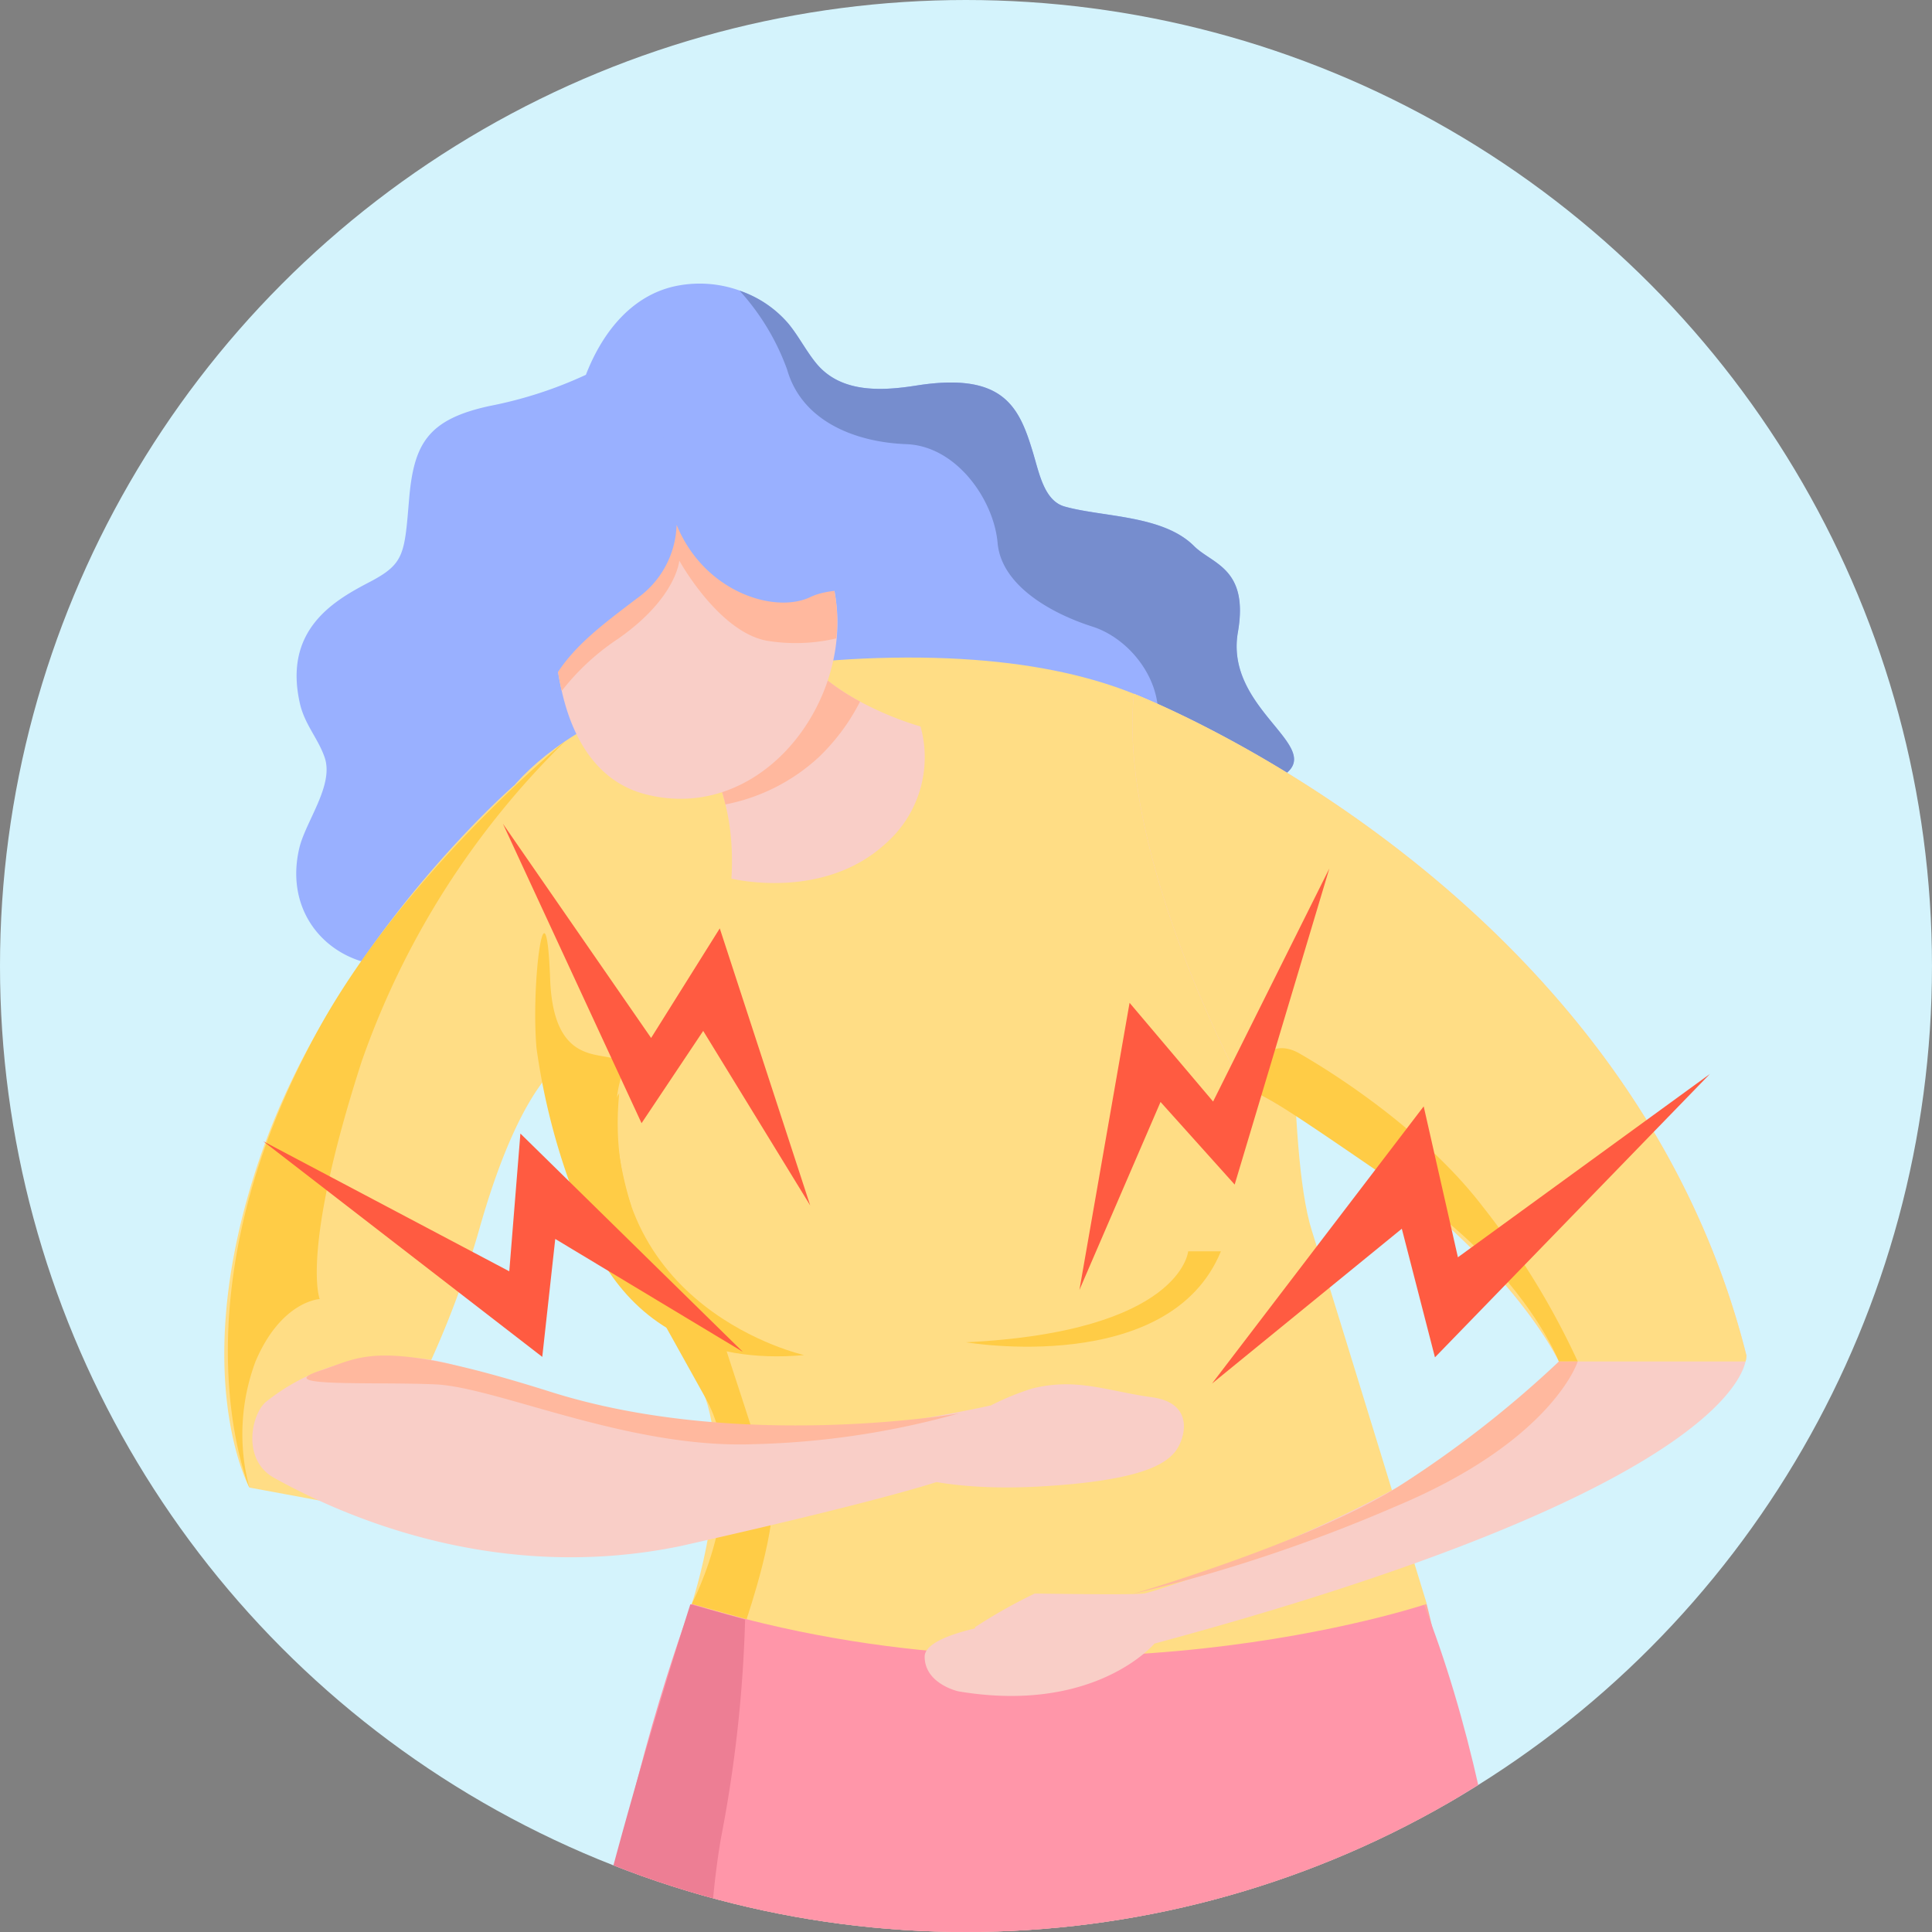 <svg xmlns="http://www.w3.org/2000/svg" xmlns:xlink="http://www.w3.org/1999/xlink" width="115.001" height="115" viewBox="0 0 115.001 115">
  <rect x="0" y="0" width="115.001" height="115" fill="#808080" stroke="none"/>
  <defs>
    <clipPath id="clip-path">
      <circle id="Ellipse_1445" data-name="Ellipse 1445" cx="57.5" cy="57.5" r="57.5" transform="translate(-2088.374 1427.902)" fill="none"/>
    </clipPath>
  </defs>
  <g id="icon" transform="translate(1518.246 -1464.506)">
    <circle id="Ellipse_158" data-name="Ellipse 158" cx="57.5" cy="57.5" r="57.5" transform="translate(-1518.246 1464.506)" fill="#d4f3fc"/>
    <g id="Pain_icon" transform="translate(-559.283 -217.624)">
      <g id="Pain_illustration" transform="translate(1129.412 254.229)">
        <g id="Group_10648" data-name="Group 10648" clip-path="url(#clip-path)">
          <g id="Group_10647" data-name="Group 10647">
            <g id="Group_10646" data-name="Group 10646">
              <g id="Group_10645" data-name="Group 10645">
                <path id="Path_19106" data-name="Path 19106" d="M-2053.5,1450.211a24.809,24.809,0,0,1-5.724,1.854c-3.7.8-4.523,2.263-4.8,5.556s-.274,3.843-2.379,4.94-5.123,2.837-4.117,7.228c.286,1.245,1.093,2.085,1.474,3.21.557,1.647-1.14,3.8-1.514,5.391-1.127,4.8,3.2,8.1,7.634,6.677,5.4-1.738,11.984-11.527,24.792-6.953s12.442,8.325,17.108,3.019,7.425-5.678,9.254-7.234c1.984-1.685-3.7-3.892-2.924-8.364.665-3.824-1.53-4.051-2.61-5.131-1.855-1.855-5.43-1.713-7.7-2.351-1.206-.339-1.508-1.949-1.876-3.176-.823-2.745-1.738-4.849-6.953-4.026-2.077.328-4.5.456-5.962-1.328-.61-.745-1.046-1.622-1.66-2.364a7.033,7.033,0,0,0-6.788-2.211C-2050.875,1445.546-2052.57,1447.8-2053.5,1450.211Z" fill="#99b0ff"/>
                <path id="Path_19107" data-name="Path 19107" d="M-2014.689,1465.535c.665-3.824-1.53-4.051-2.61-5.131-1.855-1.855-5.43-1.713-7.7-2.351-1.206-.339-1.508-1.949-1.876-3.176-.823-2.745-1.738-4.849-6.953-4.026-2.077.328-4.5.456-5.962-1.328-.61-.745-1.046-1.622-1.66-2.364a6.527,6.527,0,0,0-2.9-1.954,14.1,14.1,0,0,1,2.83,4.7c.887,3.1,4.1,4.323,7.094,4.434s5.21,3.325,5.432,5.875,3.215,4.212,5.653,4.988,4.656,3.781,3.658,6.651c-.514,1.479,2.214,2.906,4.962,3.881a22.035,22.035,0,0,0,2.95-1.836C-2009.781,1472.214-2015.467,1470.007-2014.689,1465.535Z" fill="#768dce"/>
                <path id="Path_19108" data-name="Path 19108" d="M-2002.438,1632.505c-.651,6.541-1.332,16.052-1.292,22.887a29.556,29.556,0,0,0,.682,7.457,15.082,15.082,0,0,1,0,8.453h-1.6l-1.394-4.4a5.943,5.943,0,0,1-5.36,4.4c1.586-2.36,2.98-8.453,2.98-8.453s.132-2.838.142-7.457a252.2,252.2,0,0,0-1.342-27.851c-1.984-18.494-5.565-12.136-8.352-35.563s-10.935-46.161-10.935-46.161-2.584,31.412-5.3,47.1-.864,26.672-.061,35.42c.57,6.317-2.584,18.636-4.008,27.058-.549,3.255-.844,5.931-.569,7.457,1,5.472,0,8.453,0,8.453h-1.19l-1.526-4c-2.706,4.578-5.636,3.977-5.636,3.977a73.287,73.287,0,0,0,4.405-15.889c3.875-23.589-2.187-49.742-7.192-73.026-6.164-28.666,2.787-59,2.787-59,22.267,5.788,43.741,0,43.741,0,6.368,25.075.2,64.8.407,69.548S-2001.461,1622.76-2002.438,1632.505Z" fill="#ffa89c"/>
                <path id="Path_19109" data-name="Path 19109" d="M-2047.2,1523.366s-13.1,33.338-5.172,68.5c0,0,28.812,0,53.269,4.541,0,0,6.363-45.486-4.573-73.149C-2003.672,1523.257-2026.119,1528.958-2047.2,1523.366Z" fill="#ff96a9"/>
                <path id="Path_19110" data-name="Path 19110" d="M-2047.2,1523.368s2.489-7.38.807-12.272-4.011-5.151-7.5-13.561-5.564-19.148-5.3-20.571,5.434-9.606,23.935-9.914,22.513,7.844,23.289,11.6.129,17.6,1.682,22.512,6.841,22.21,6.841,22.21S-2024.325,1530.44-2047.2,1523.368Z" fill="#ffdd85"/>
                <path id="Path_19111" data-name="Path 19111" d="M-2033.581,1471.142s-4.528-1.214-6.986-4.1c0,0-6.6,1.641-7.116,4.1,0,0,3.234,2.717,2.846,9.056,0,0,5.438,1.364,9.19-2.094A6.835,6.835,0,0,0-2033.581,1471.142Z" fill="#f9cec7"/>
                <path id="Path_19112" data-name="Path 19112" d="M-2037.179,1469.659a13.025,13.025,0,0,1-2.721-1.926l-2.168-.16-5.069,4.15a10.227,10.227,0,0,1,1.938,4.062,11.378,11.378,0,0,0,5.57-2.823A12.315,12.315,0,0,0-2037.179,1469.659Z" fill="#ffb89e"/>
                <path id="Path_19113" data-name="Path 19113" d="M-2055.339,1464.207a16.925,16.925,0,0,0,.355,4.606c.594,2.847,2.033,5.606,5.056,6.373,6.6,1.674,11.917-4.963,11.358-11.13-.309-3.414-2.316-7.157-5.736-8.218a8.168,8.168,0,0,0-9.808,3.879A11.125,11.125,0,0,0-2055.339,1464.207Z" fill="#f9cec7"/>
                <path id="Path_19114" data-name="Path 19114" d="M-2049.917,1457.222l-2.66,3.492-2.8,4.628a17.794,17.794,0,0,0,.389,3.471c.015.071.037.141.053.211a14.141,14.141,0,0,1,3.352-3.1c3.491-2.438,3.641-4.655,3.641-4.655s2.318,4.212,5.185,4.766a10.558,10.558,0,0,0,4.165-.135,10.137,10.137,0,0,0,.018-1.843,11.328,11.328,0,0,0-1.177-4.069l-7.232-1.768Z" fill="#ffb89e"/>
                <path id="Path_19115" data-name="Path 19115" d="M-2057.775,1474.656s-10.725,9.311-15.116,22.12-.641,19.67-.641,19.67l5.947,1.1a57.47,57.47,0,0,0,7.685-16.284c2.562-9.186,5.173-10.247,5.173-10.247Z" fill="#ffdd85"/>
                <path id="Path_19116" data-name="Path 19116" d="M-1984.423,1508.576a1.24,1.24,0,0,1-.05.366c-.367,1.607-3.835,8.341-35.186,16.794,0,0-3.528,4.214-11.676,2.84,0,0-2-.443-2-2.066s6.643-2.289,5.819-2.106a13.372,13.372,0,0,0-2.381,1.027l-.457-.661a31.071,31.071,0,0,1,3.57-2.014c.366,0,5.666.092,6.49,0s19.307-6.215,24.708-13.814c0,0-3.987-8.687-18.879-16.469,0,0-7.375-13.61-6.419-23.274C-2020.88,1469.2-1991.472,1480.46-1984.423,1508.576Z" fill="#f9cec7"/>
                <path id="Path_19117" data-name="Path 19117" d="M-2030.874,1507.8s12.1,2.069,15.172-5.414h-1.948S-2018.06,1507.169-2030.874,1507.8Z" fill="#ffcc46"/>
                <path id="Path_19118" data-name="Path 19118" d="M-2048.1,1459.141a5.561,5.561,0,0,1-2.378,4.391c-2.745,2.1-5.559,4.069-5.855,7.776,0,0-1.738-5.855-.824-9.972s8.051-9.606,14.181-7.136,9.645,9.332,9.645,9.332-4.705-1.1-6.809-.091S-2046.452,1463.166-2048.1,1459.141Z" fill="#99b0ff"/>
                <path id="Path_19119" data-name="Path 19119" d="M-2038.844,1662.849c1,5.472,0,8.453,0,8.453h-1.19l-1.526-4c-2.706,4.578-5.636,3.977-5.636,3.977a73.287,73.287,0,0,0,4.405-15.889h4.516C-2038.824,1658.647-2039.119,1661.323-2038.844,1662.849Z" fill="#35324a"/>
                <path id="Path_19120" data-name="Path 19120" d="M-2003.048,1671.3h-1.6l-1.394-4.4a5.943,5.943,0,0,1-5.36,4.4c1.586-2.36,2.98-8.453,2.98-8.453s.132-2.838.142-7.457h4.547a29.556,29.556,0,0,0,.682,7.457A15.082,15.082,0,0,1-2003.048,1671.3Z" fill="#35324a"/>
                <path id="Path_19121" data-name="Path 19121" d="M-1984.423,1508.576a1.24,1.24,0,0,1-.05.366h-11.109s-3.987-8.687-18.879-16.469c0,0-7.375-13.61-6.419-23.274C-2020.88,1469.2-1991.472,1480.46-1984.423,1508.576Z" fill="#ffdd85"/>
                <path id="Path_19122" data-name="Path 19122" d="M-2054.311,1497.973s1.38,11.707,13.805,10.588c0,0-12.259-2.713-11.012-15.591Z" fill="#ffcc46"/>
              </g>
              <path id="Path_19123" data-name="Path 19123" d="M-2054.727,1472.014a49.531,49.531,0,0,0-12.118,19.064c-3.657,11.306-2.5,14.148-2.5,14.148s-2.289.107-3.821,3.716a12.361,12.361,0,0,0-.369,7.5s-4.785-11.22,4.176-27.375C-2064.136,1479.661-2054.727,1472.014-2054.727,1472.014Z" fill="#ffcc46"/>
              <path id="Path_19124" data-name="Path 19124" d="M-2045.376,1507.561s2.286,6.986,2.879,8.885-1.439,7.832-1.439,7.832l-3.26-.91s3.727-7.024.807-12.272l-2.921-5.248Z" fill="#ffcc46"/>
              <path id="Path_19125" data-name="Path 19125" d="M-2054.871,1553.16l9.408-.163a47.042,47.042,0,0,1,0-15.668,79.384,79.384,0,0,0,1.44-13.023l-3.259-.911S-2054.183,1544.852-2054.871,1553.16Z" fill="#ed7e94"/>
              <path id="Path_19126" data-name="Path 19126" d="M-2010.978,1490.635c.393.233,6.873,3.879,10.863,9.089a45.9,45.9,0,0,1,5.654,9.218h-1.121s-2.058-5.3-8.852-9.985-7.638-5.205-8.833-5.844S-2013.307,1489.251-2010.978,1490.635Z" fill="#ffcc46"/>
              <path id="Path_19127" data-name="Path 19127" d="M-2029.443,1511.568s-11.382,2.561-17.724,1.557a72.649,72.649,0,0,1-12.854-3.532,13.138,13.138,0,0,0-7.845-.566,12.187,12.187,0,0,0-4.655,2.3c-.881.693-1.491,3.455.454,4.538,4.479,2.494,13.5,6.277,24.218,4.061,14.08-3.17,16.243-4.161,16.243-4.161s5.938.344,5.8-.7S-2029.443,1511.568-2029.443,1511.568Z" fill="#f9cec7"/>
              <path id="Path_19128" data-name="Path 19128" d="M-2062.464,1510.305c3.679.165,11.5,3.847,18.955,3.56a49.545,49.545,0,0,0,12.214-1.833s-13.045,2.276-24.3-1.281c-10.3-3.254-11.19-2.091-13.72-1.263C-2072.364,1510.486-2066.143,1510.14-2062.464,1510.305Z" fill="#ffb89e"/>
              <path id="Path_19129" data-name="Path 19129" d="M-1994.461,1508.942s-1.483,4.7-10.773,8.6a94.837,94.837,0,0,1-15.732,5.242s10.41-3.03,15.742-6.34a64.226,64.226,0,0,0,9.642-7.5Z" fill="#ffb89e"/>
              <path id="Path_19130" data-name="Path 19130" d="M-2032.122,1513.35a15.421,15.421,0,0,1,5.194-2.8c2.648-.66,4.481.159,7.129.523s1.935,2.6,1.324,3.3-2.041,1.666-7.944,2.007-8.555-.876-8.555-.876Z" fill="#f9cec7"/>
              <path id="Path_19131" data-name="Path 19131" d="M-2056.439,1490.293a39.842,39.842,0,0,0,3.951,12.584c1.635,3.145,1.8-2.856,1.667-3.26s-1.445-4.652-.614-7.478-3.939.831-4.193-5.96C-2055.872,1479.662-2056.787,1486.355-2056.439,1490.293Z" fill="#ffcc46"/>
            </g>
          </g>
          <path id="Path_19132" data-name="Path 19132" d="M-2024.123,1504.683l2.985-17.09,4.972,5.876,6.919-13.872-5.635,18.814-4.413-4.916Z" fill="#ff5b41"/>
          <path id="Path_19133" data-name="Path 19133" d="M-2016.231,1510.257l12.6-16.5,2.037,8.983,15-10.912-16.366,16.868-1.973-7.656Z" fill="#ff5b41"/>
          <path id="Path_19134" data-name="Path 19134" d="M-2040.148,1499.655l-5.383-16.493-4.087,6.523-8.82-12.749,8.251,17.822,3.67-5.493Z" fill="#ff5b41"/>
          <path id="Path_19135" data-name="Path 19135" d="M-2044.162,1508.366l-13.237-12.991-.661,8.2-14.651-7.745,16.614,12.839.773-7.02Z" fill="#ff5b41"/>
        </g>
      </g>
    </g>
  </g>
</svg>
